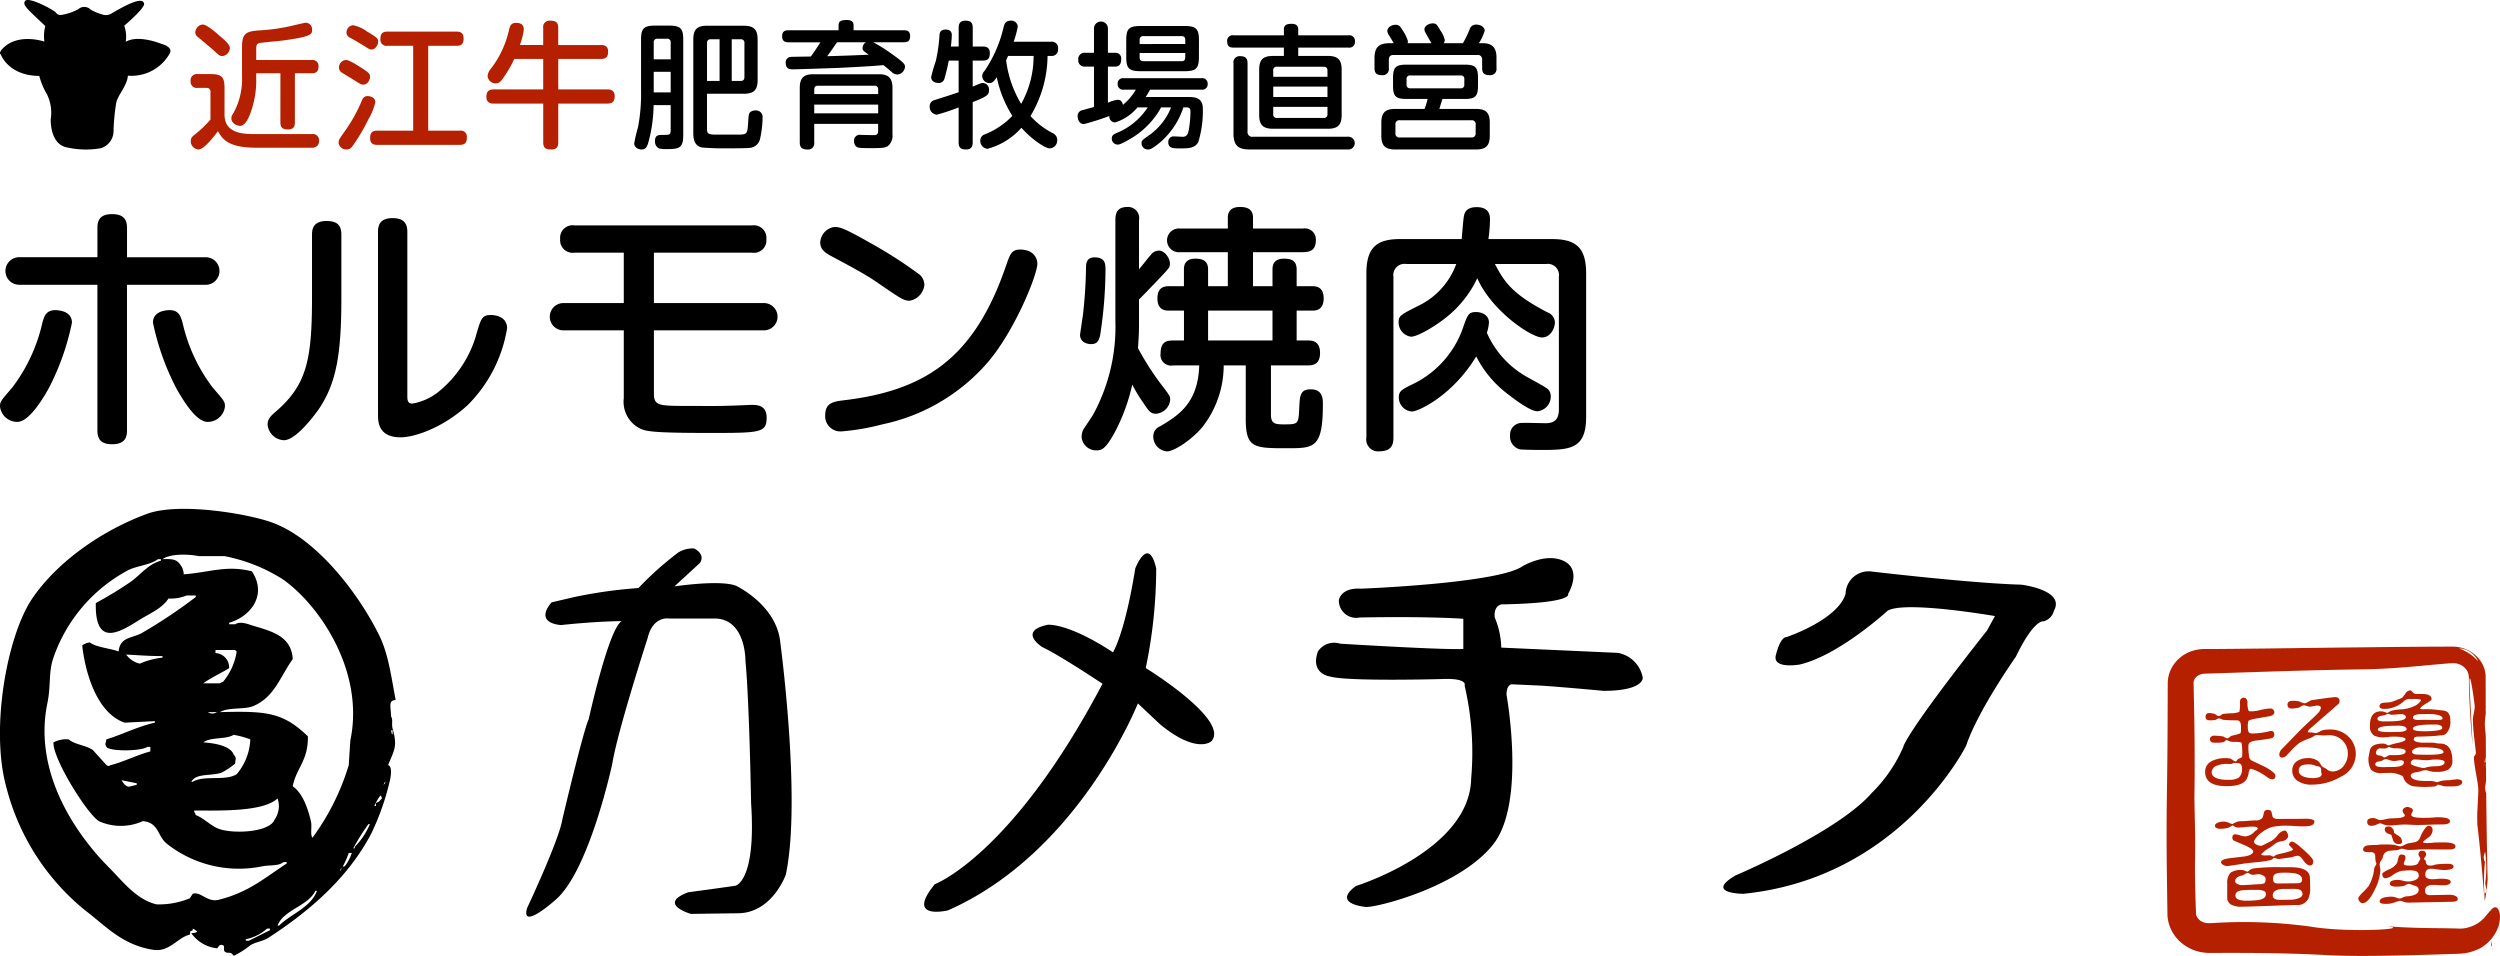 <?xml version="1.0" encoding="UTF-8"?> <svg xmlns="http://www.w3.org/2000/svg" width="272" height="104"><g data-name="グループ 410"><g data-name="グループ 405"><path data-name="パス 350" d="M7.827 35.108a27.005 27.005 0 0 1-2.515 7.121C4.521 43.671 3.079 45.9 1.893 45.9A1.881 1.881 0 0 1 0 44.236c0-.537.084-.622 1.327-2.063a18.278 18.278 0 0 0 3.279-7.036c.2-.735.423-1.583 1.837-1.357.621.085 1.384.396 1.384 1.328zM10.6 24.822c0-.565.056-1.526 1.582-1.526 1.3 0 1.639.622 1.639 1.526v3.165h8.559a1.5 1.5 0 1 1 0 3h-8.562v15.82c0 .594-.085 1.526-1.611 1.526-1.243 0-1.61-.565-1.61-1.526V30.983H2.091a1.5 1.5 0 1 1 0-3H10.6zm9.268 10.315a18.278 18.278 0 0 0 3.279 7.036c1.271 1.469 1.327 1.526 1.327 2.063a1.878 1.878 0 0 1-1.896 1.664c-1.215 0-2.6-2.232-3.419-3.7a27.615 27.615 0 0 1-2.515-7.093c0-.932.763-1.243 1.384-1.328 1.414-.225 1.639.621 1.837 1.358z"></path><path data-name="パス 351" d="M37.141 32.41c0 6.1-.538 9.24-2.431 12.066-.255.367-2.43 3.419-3.815 3.419a1.857 1.857 0 0 1-1.78-1.695c0-.509.2-.82.82-1.357 3.447-2.938 4.012-5.679 4.012-12.518v-6.81c0-.594.141-1.47 1.582-1.47 1.1 0 1.612.425 1.612 1.47zm3.984-7.178c0-.706.2-1.5 1.582-1.5 1.074 0 1.611.424 1.611 1.5v17.747c0 .508 0 .932.537.932a6.242 6.242 0 0 0 2.77-1.215 12.415 12.415 0 0 0 4.1-5.963c.622-2.176.706-2.458 1.724-2.458.423 0 1.723.17 1.723 1.441a15.246 15.246 0 0 1-4.295 8.365c-2.685 2.458-5.764 3.5-7.291 3.5-2.458 0-2.458-1.751-2.458-2.458z"></path><path data-name="パス 352" d="M71.146 32.975h11.9a1.485 1.485 0 1 1 0 2.967h-11.9v6.81c0 1.413.423 1.413 3.984 1.413 1.412 0 2.911.028 4.352-.028.367 0 2.091-.085 2.26-.085.593 0 1.667 0 1.667 1.385 0 1.667-.677 1.667-6.3 1.667-6.5 0-6.952-.2-7.63-.565a3.255 3.255 0 0 1-1.611-3.222v-7.375h-6.5a1.485 1.485 0 1 1 0-2.967h6.5v-5.482H62.5a1.363 1.363 0 0 1-1.554-1.47 1.361 1.361 0 0 1 1.554-1.5h19.327a1.371 1.371 0 0 1 1.554 1.5 1.353 1.353 0 0 1-1.554 1.47H71.146z"></path><path data-name="パス 353" d="M94.61 26.389a47.81 47.81 0 0 1 5.454 3.5 1.517 1.517 0 0 1 .508 1.13 1.952 1.952 0 0 1-1.611 1.7c-.622 0-.876-.17-3.673-2.091-1.272-.876-3.221-1.894-4.86-2.77-.565-.31-1.188-.678-1.188-1.469a1.806 1.806 0 0 1 1.385-1.667c.622-.114 1.244.113 3.985 1.667zm18.255 2.289c0 1.215-2.43 7.262-5.37 10.71A20.769 20.769 0 0 1 96 46.17a25.011 25.011 0 0 1-4.408.763 1.655 1.655 0 0 1-1.809-1.752c0-1.244.735-1.47 1.865-1.611 9.043-1.046 14.383-4.606 17.831-14.723.423-1.215.593-1.695 1.525-1.695a2.381 2.381 0 0 1 .65.085 1.5 1.5 0 0 1 1.211 1.441z"></path><path data-name="パス 354" d="M120.278 29.358a47.534 47.534 0 0 1-.565 7.007c-.142.848-.453 1.074-1.017 1.074-.311 0-1.187-.14-1.187-1.017 0-.028.254-1.78.31-2.119a51.085 51.085 0 0 0 .339-5.143c0-.4 0-1.159.933-1.159 1.187-.001 1.187.763 1.187 1.357zm3.645-.057c.905-1.1.99-1.243 1.272-1.554a1.111 1.111 0 0 1 .876-.481c.678 0 1.215.848 1.215 1.414 0 .4-.085.48-.848 1.3-.536.565-2.091 2.2-2.515 2.6v2.656c0 .537 0 1.187-.113 2.629a29.85 29.85 0 0 0 2.459 3.871c1.045 1.357 1.045 1.385 1.045 1.78a1.665 1.665 0 0 1-1.554 1.5c-.565 0-.791-.311-1.328-1.13a17.328 17.328 0 0 1-1.244-2.035 20.575 20.575 0 0 1-1.893 5.171c-1.017 1.862-1.441 1.978-2.006 1.978a1.583 1.583 0 0 1-1.611-1.469 1.751 1.751 0 0 1 .2-.819c.142-.227.9-1.329 1.045-1.583a19.944 19.944 0 0 0 2.431-10.2V23.932c0-.961.367-1.413 1.328-1.413a1.2 1.2 0 0 1 1.243 1.413zm14.525 1.837V29.33c0-.339.029-1.187 1.244-1.187.96 0 1.384.311 1.384 1.215v1.78h1.752c.792 0 1.187.452 1.187 1.328 0 .735-.282 1.328-1.187 1.328h-1.752v3.25h1.215c.48 0 1.329.057 1.329 1.357 0 1.214-.707 1.356-1.329 1.356h-4.012v5.369c0 .961.452 1.046 1.385 1.046 1.61 0 1.61-.028 1.695-1.781.056-1.3.084-2.034 1.243-2.034 1.328 0 1.328 1.073 1.328 1.61 0 4.8-.96 4.8-3.871 4.8-3.617 0-4.522 0-4.522-3.193v-5.817h-2.4a10.874 10.874 0 0 1-2.4 6.81c-1.272 1.441-3.052 2.543-3.759 2.543a1.614 1.614 0 0 1-1.5-1.639 1.159 1.159 0 0 1 .762-1.1c1.979-1.187 4.1-2.486 4.239-6.612H127.6a1.144 1.144 0 0 1-1.327-1.3c0-1.215.593-1.413 1.327-1.413h1.216v-3.25H127.2c-.4 0-1.271-.028-1.271-1.328 0-1.13.621-1.328 1.271-1.328h1.611v-1.81c0-.339.029-1.187 1.243-1.187.905 0 1.385.311 1.385 1.187v1.808h2.148v-3.7h-5.172a1.294 1.294 0 1 1 0-2.571h5.172v-1.189c0-.848.565-1.159 1.3-1.159.621 0 1.441.113 1.441 1.159v1.187h5.425a1.2 1.2 0 0 1 1.413 1.215c0 .819-.254 1.356-1.413 1.356h-5.425v3.7zm-7.008 5.906h7.008v-3.25h-7.008z"></path><path data-name="パス 355" d="M162.647 28.722c1.018 1.95 1.894 3.278 5.709 5.256a1.214 1.214 0 0 1 .819 1.1c0 .593-.452 1.639-1.413 1.639-1.13 0-5.426-2.826-7.036-6.443a11.927 11.927 0 0 1-3.5 4.352c-1.1.876-3 2.007-3.7 2.007a1.568 1.568 0 0 1-1.357-1.583c0-.707.255-.82 2.092-1.752a8.134 8.134 0 0 0 4.182-4.578h-5.454a1.215 1.215 0 0 0-1.384 1.384V47.6c0 .594-.085 1.5-1.5 1.5a1.289 1.289 0 0 1-1.442-1.5V29.739c0-2.911 1.216-3.73 3.7-3.73h6.668c.028-.339.17-2.034.227-2.4.056-.339.169-1.073 1.413-1.073 1.441 0 1.441 1.016 1.441 1.356a17.335 17.335 0 0 1-.17 2.119h6.9c2.572 0 3.73.876 3.73 3.73v15.625c0 3.589-1.837 3.589-5.115 3.589-.367 0-1.78-.029-2.062-.057a1.441 1.441 0 0 1-1.1-1.525 1.278 1.278 0 0 1 1.328-1.357c.367-.028 2.147.029 2.543.029 1.045 0 1.441-.481 1.441-1.555V30.106a1.216 1.216 0 0 0-1.385-1.384zm3.024 12.01c.4.282 2.4 1.3 2.741 1.61a1.053 1.053 0 0 1 .311.791 1.6 1.6 0 0 1-1.469 1.611c-.735 0-2.375-1.214-3.166-1.837a11.864 11.864 0 0 1-3.475-4.125c-2.6 4.295-6.33 5.991-6.98 5.991a1.533 1.533 0 0 1-1.442-1.526c0-.735.34-.876 1.781-1.583a10.7 10.7 0 0 0 5.2-5.991c.481-1.384.594-1.723 1.414-1.723.593 0 1.413.282 1.413 1.158a4.826 4.826 0 0 1-.226 1.1 10.145 10.145 0 0 0 3.898 4.524z"></path></g><g data-name="グループ 406"><path data-name="パス 356" d="M76.163 61.238L73.379 63.8s5-.758 6.725-.06c0 0 4.182 1.989 4.751 5.838 0 0 2.375 17.458.641 25.583 0 0-1.423 4.061-5.057 4.2l-5.274.071s-3.707-1.069-.286-2.352c0 0 2.944-.392 5.131-.712 0 0 2.28-.427 1.71-8.979 0 0-.191-11.081-.618-15.535 0 0 .05-4.561-3.372-4.561h-4.987s-1.712-.285-2.283 2.139c0 0-3.277 10.119-3.847 13.681 0 0-2.508 11.723-6.212 14.823 0 0-3.777 3.385-3.052.855 0 0 3.5-7.424 3.847-9.692 0 0 2.282-9.692 2.851-10.831 0 0 2.159-9.834 3.587-10.689 0 0-2.588 0-6.579.427 0 0-3.021-.114-1.044-2.47l2.429-.567a50.587 50.587 0 0 1 7.026-.989 34.723 34.723 0 0 1 4.345-3.88 3 3 0 0 1 1.709-.427s1.261.568.643 1.565z"></path><path data-name="パス 357" d="M121.093 70.972s1.282-2 2.423-9.122c0 0 1.425-3.7 2.28 0a53.459 53.459 0 0 1-1.138 10.832s9.263 5.7 7.123 7.982c0 0-1.566 1.425-5.558-1.853L123.8 76.53s-6.412 16.248-20.665 22.519c0 0-4.7 1.14-1.425-2.851 0 0 8.409-3.135 18.244-21.806 0 0-4.705-3.135-6.557-3.99 0 0-2.709-1.71.571-2.423 0 0 2.137-.286 7.125 2.993z"></path><path data-name="パス 358" d="M145.667 65.33s.142-1.425 2.422-1.282c0 0 14.823-.57 17.531-2.423 0 0 2.565-1.568 4.56-.57s.427 3.563.427 3.563.714 1-7.268 1.139c0 0-.855.143-.711 1.426a8.99 8.99 0 0 1 .711 3.277l12.685.571a3.361 3.361 0 0 1 2.708 2.707s.142 1.426-4.277 1.426c0 0-4.561-.428-6.84-.57l-3.136-.142s-.569 0-.569 1.14c0 0 2.138 11.686-1.426 16.247s-12.4 6.841-13.824 6.841c0 0-3.848-.285-1.14-2.28 0 0 12.4-3.849 12.542-11.688a32.149 32.149 0 0 0-.711-10.118s.425-.856-2.568-.712c0 0-10.262.284-12.114-.286 0 0-2.137-.285-1.284-2.707a2.105 2.105 0 0 1 2.424-.856s11.544.712 13.4.57v-3.279s-3.564-.283-11.259-.141a1.89 1.89 0 0 1-2.283-1.853z"></path><path data-name="パス 359" d="M194.388 69.308s5.558-1.854 6.412-4.7a2.506 2.506 0 0 1 2.853-2.424s10.83 1.283 16.246 1.426c0 0 4.846.57 3.563 2.85a1.547 1.547 0 0 1-1.141 1.141s-1-.286-2.992 3.848c0 0-4.133 5.843-5.416 9.69 0 0-7.126 14.395-24.229 16.106 0 0-4.275 0-.855-2 0 0 11.117-4.7 14.824-8.978a15.852 15.852 0 0 0 3.42-4.988s0-1.14 9.12-12.685l.856-1.567s-9.834-1.71-11.687-.571c0 0-5.274 4.846-9.55 5.844 0 0-3.135.571-2.565-1.141 0 .001.429-1.851 1.141-1.851z"></path></g><g data-name="グループ 407" fill="#b52000"><path data-name="パス 360" d="M243.553 82.558a.486.486 0 0 0-.161.159.3.3 0 0 1-.2.135 2.893 2.893 0 0 1-.488-.31 2.327 2.327 0 0 0-.616-.058 3.134 3.134 0 0 0-1.462.332 1.26 1.26 0 0 0-.705 1.218c.03 1.036.862 1.532 2.488 1.5 1.077-.02 1.757-.281 2.041-.793a2.122 2.122 0 0 0 .214-.72c.041-.26.13-.386.263-.378a5.646 5.646 0 0 1 1.738.915 1.113 1.113 0 0 0 .565.236.329.329 0 0 0 .246-.111.356.356 0 0 0 .091-.247.524.524 0 0 0-.185-.358 4.679 4.679 0 0 0-1.2-.758c-.552-.272-.94-.452-1.167-.554a.7.7 0 0 1-.31-.39 6.332 6.332 0 0 1-.044-.4 4.311 4.311 0 0 1-.035-.657 1.069 1.069 0 0 1 .037-.387.449.449 0 0 1 .079-.118 1.517 1.517 0 0 1 .722-.243c.264-.036.517-.066.779-.1.4-.057.695-.105.892-.148a.391.391 0 0 0 .307-.417c-.013-.26-.142-.389-.394-.382a8 8 0 0 1-1.984.279c-.218 0-.359-.05-.414-.157a1.241 1.241 0 0 1-.085-.532 1.921 1.921 0 0 1 .061-.67c.043-.069.227-.14.547-.207.069-.019.267-.056.583-.11.81-.136 1.232-.209 1.283-.227.327-.108.456-.275.4-.5a.432.432 0 0 0-.481-.315 5.608 5.608 0 0 0-1 .157 4.462 4.462 0 0 1-1.019.153.717.717 0 0 1-.283-.043 2.3 2.3 0 0 1-.124-.985c-.058-.311-.2-.465-.426-.452-.265.015-.4.174-.4.48a4.2 4.2 0 0 1-.058 1.049 2.25 2.25 0 0 1-.913.159 55.49 55.49 0 0 0-.858.063 1.825 1.825 0 0 0-.231.138.6.6 0 0 1-.236.107.523.523 0 0 1-.261-.112c-.122-.081-.183-.124-.189-.126a4.041 4.041 0 0 0-.553-.094c-.279-.011-.427.111-.444.363-.016.276.117.415.406.425a2.668 2.668 0 0 0 .707-.055.7.7 0 0 0 .138-.079.544.544 0 0 1 .2-.072 1.785 1.785 0 0 1 .45.153c.553.045 1.053.063 1.494.055a.408.408 0 0 1 .394.24 1.586 1.586 0 0 1 .069.539c.009.391-.023.605-.082.646-.165.059-.292.1-.383.126-.292.069-.488.115-.589.141a3.813 3.813 0 0 1-.43.282 1.172 1.172 0 0 1-.282-.116l-.085-.055a.359.359 0 0 0-.142-.055 7.241 7.241 0 0 0-.967-.077.462.462 0 0 0-.3.125.315.315 0 0 0-.124.247.378.378 0 0 0 .394.385 3.9 3.9 0 0 0 1.108-.062.359.359 0 0 0 .138-.107.269.269 0 0 1 .161-.109.917.917 0 0 1 .271.1 1.029 1.029 0 0 0 .323.089c.244.008.427.014.555.01.3.012.461.049.5.118a7.738 7.738 0 0 1 .071 1.249.4.4 0 0 1-.122.355c-.111.044-.205.085-.283.118zm.373.993a1.262 1.262 0 0 1-.356 1.066 2.024 2.024 0 0 1-1.1.222 3.926 3.926 0 0 1-1.094-.1c-.5-.143-.747-.376-.744-.709a.781.781 0 0 1 .6-.736 2.778 2.778 0 0 1 1.022-.188l.245.019.26-.007.1-.034a1.665 1.665 0 0 1 .311-.084 2.556 2.556 0 0 0 .4.035c.239.046.356.221.356.516z"></path><path data-name="パス 361" d="M256.309 82.091a2.582 2.582 0 0 0-1-2.123 2.847 2.847 0 0 0-1.848-.6 4.055 4.055 0 0 0-.706.064 1.427 1.427 0 0 0-.407.184 1.135 1.135 0 0 1-.368.148 1.5 1.5 0 0 1-.289-.047 2.027 2.027 0 0 0-.354-.031c-.165 0-.247-.017-.25-.056a.77.77 0 0 1 .29-.382c1.381-1.209 2.387-2.079 3.014-2.627a.5.5 0 0 0 .159-.357c-.01-.289-.191-.431-.539-.413-.206.011-.662.066-1.347.16-.728.1-1.138.165-1.233.187l-.348.185a.8.8 0 0 1-.315.136 1.084 1.084 0 0 1-.4-.109 1.039 1.039 0 0 0-.285-.114 3.243 3.243 0 0 0-.683-.046c-.362.007-.537.158-.52.447s.209.427.583.387a5.175 5.175 0 0 0 .679-.1c.14-.087.223-.141.257-.155a.539.539 0 0 1 .318-.092 2.106 2.106 0 0 1 .316.091 1.852 1.852 0 0 0 .367.062 4.685 4.685 0 0 1 .727-.121c.259 0 .385.09.381.25a1.16 1.16 0 0 1-.376.632c-.115.126-.376.383-.8.769-.583.546-1 .945-1.244 1.2l-1.8 1.857a.9.9 0 0 0-.3.619c.009.227.125.332.334.321a.652.652 0 0 0 .457-.221c.253-.272.432-.463.529-.574a7.21 7.21 0 0 1 .889-.81 6.624 6.624 0 0 1 1.155-.5 3.531 3.531 0 0 0 .362-.195.841.841 0 0 1 .325-.148c.223.013.47.031.743.054a8.25 8.25 0 0 1 .319-.016l.326-.021a3.079 3.079 0 0 1 .464.054 1.975 1.975 0 0 1 1.556 1.909 2.209 2.209 0 0 1-.433 1.35 1.543 1.543 0 0 1-1.22.638.953.953 0 0 1-.654-.258 1.342 1.342 0 0 0-.286-.161.953.953 0 0 1-.276-.207c-.047-.077-.094-.148-.132-.22a1.032 1.032 0 0 0-.281-.314 1.746 1.746 0 0 0-1.143-.29 2.066 2.066 0 0 0-1.02.267 1.185 1.185 0 0 0-.6 1.142 1.287 1.287 0 0 0 .547 1.044 2.7 2.7 0 0 0 1.681.425 6.211 6.211 0 0 0 3.043-.848 2.745 2.745 0 0 0 1.636-2.426zm-4.024 2.48a2.086 2.086 0 0 1-.692.087 2.838 2.838 0 0 1-.921-.149c-.37-.135-.558-.35-.563-.648-.011-.445.283-.675.881-.686a1.932 1.932 0 0 1 .833.09.922.922 0 0 0 .344.11.38.38 0 0 1 .285.115.407.407 0 0 1 .091.275.974.974 0 0 0 .016.294c.087.249 0 .421-.274.512z"></path><path data-name="パス 362" d="M260.976 80.808a8.245 8.245 0 0 0-1.089.294.626.626 0 0 1-.249-.1.685.685 0 0 0-.381-.1 2.531 2.531 0 0 0-.886.139.859.859 0 0 0-.543.658c-.09.466-.139.72-.139.766a2.331 2.331 0 0 0 .271 1.268 1.5 1.5 0 0 0 1.234.372c.551-.012.858-.014.931-.016a2.67 2.67 0 0 1 .92.191 1.2 1.2 0 0 1 .408.205 1.4 1.4 0 0 0 1.2 1.069 10.575 10.575 0 0 0 1.752.047c.142 0 .3-.016.482-.034a.36.36 0 0 0 .234-.111.266.266 0 0 1 .14-.084 2.7 2.7 0 0 1 .354.086 1.644 1.644 0 0 0 .521.1h.359c.168 0 .3.006.382 0q1.026-.02 1.014-.5c-.005-.085-.061-.153-.181-.207a.908.908 0 0 0-.318-.065 4.9 4.9 0 0 0-.508.047c-.216.033-.38.053-.494.058a3.057 3.057 0 0 0-1.239.222 2.518 2.518 0 0 0-.746-.146 9.2 9.2 0 0 1-1.236-.038c-.581-.086-.878-.274-.884-.57 0-.073.063-.14.184-.217a.81.81 0 0 1 .33-.11 2.084 2.084 0 0 0 .549-.115 2.068 2.068 0 0 1 .529-.12 2.01 2.01 0 0 1 .482.1 2.2 2.2 0 0 0 .533.085l.29-.009a2.279 2.279 0 0 0 1.174-.236 1.088 1.088 0 0 0 .463-1.031c-.027-1.222-.487-1.826-1.376-1.806a2.081 2.081 0 0 1-.357-.042 7.25 7.25 0 0 0-.364-.054h-1.176c-.615-.035-.924-.156-.926-.36s.152-.3.476-.3c1.064-.02 1.753-.057 2.058-.1a7.38 7.38 0 0 1 .518-.043.887.887 0 0 0 .466-.181 1.828 1.828 0 0 0 .452-1.476 1.182 1.182 0 0 0-.241-.806.871.871 0 0 0-.58-.238c-.268-.031-.535-.063-.8-.089a8.74 8.74 0 0 0-1.141-.049c-.34.011-.507 0-.509-.037 0-.132.2-.322.615-.565s.628-.408.622-.494c0-.39-.389-.581-1.139-.564-.4 0-.586.01-.553.008a.582.582 0 0 1-.37-.2c-.12-.134-.2-.2-.24-.195a.623.623 0 0 0-.512.29 5.234 5.234 0 0 1-.377.5 4.49 4.49 0 0 1-.607.246 3.085 3.085 0 0 1-.76.262c-.228.011-.456.028-.694.049-.279.044-.42.181-.415.408.007.18.207.269.605.259a3.145 3.145 0 0 0 2.15-.938 1.1 1.1 0 0 1 .676-.14c.713-.017 1.071.026 1.077.126 0 .072-.081.181-.241.325a1.5 1.5 0 0 1-.339.252 3.8 3.8 0 0 1-1.509.421 4.9 4.9 0 0 0-1.183.175c-.026.009-.091.048-.2.11a1.314 1.314 0 0 1-.159.1 1.525 1.525 0 0 1-.3-.088 1.252 1.252 0 0 0-.424-.083c-.816.013-1.213.552-1.191 1.61a1.117 1.117 0 0 0 .481 1.047 2.448 2.448 0 0 0 1.157.171c.083-.005.208-.014.373-.036s.292-.031.378-.031c.987-.018 1.481.08 1.485.289 0 .126-.25.251-.749.369zm4.995 2.11q.01.437-1.024.454a3.809 3.809 0 0 0-1.2.19 3.437 3.437 0 0 1-.794-.158c-.432-.126-.65-.231-.653-.318a.4.4 0 0 1 .44-.454 5.745 5.745 0 0 1 .658.044c.3.029.525.037.671.036.08 0 .2-.017.365-.032a2.437 2.437 0 0 1 .365-.042c.778-.018 1.168.081 1.172.28zm-3.241-1.463a1.177 1.177 0 0 1 .48-.14c1.753-.035 2.639.14 2.646.522 0 .164-.441.258-1.337.276h-.821c-.321 0-.485-.011-.509-.011q-.753.016-.757-.308c-.004-.118.099-.232.298-.339zm-4.063-3.246c-.006-.2.21-.319.648-.365a1.254 1.254 0 0 0 .271-.089 1.524 1.524 0 0 1 .208-.09.692.692 0 0 1 .2.056.848.848 0 0 0 .249.043c.113 0 .292-.016.526-.034s.41-.033.53-.035a.619.619 0 0 1 .294.087c.106.064.169.131.17.208.006.306-.518.471-1.567.491-.127 0-.265.009-.411.011s-.216-.009-.228-.009c-.589.029-.888-.064-.89-.274zm2.461 1.423c-.008 0-.314 0-.916.016-1 .019-1.494-.068-1.5-.263 0-.259.52-.4 1.579-.421q.684-.013.867-.007c.456.045.68.171.682.372 0 .157-.234.258-.712.303zm2.879-.073c-.984.017-1.48-.073-1.486-.278 0-.273.579-.424 1.744-.446.493-.009.776-.011.847-.007.4.042.6.164.606.378s-.564.328-1.711.353zm-.587-1.86c.674-.014 1.114-.01 1.317.009.678.06 1.016.223 1.021.483 0 .088-.182.136-.562.142-.173 0-.434 0-.785-.008s-.606-.011-.78-.008c-.416.01-.627.016-.637.012-.3-.02-.459-.1-.461-.244-.004-.248.294-.376.887-.385zm-2.92 5.741l-1.106.024q-.975.018-.97-.313c0-.1.066-.186.207-.261a2.848 2.848 0 0 1 .466-.1c.014-.009.09-.046.222-.122a.623.623 0 0 1 .249-.073 1.2 1.2 0 0 1 .422.106 1.718 1.718 0 0 0 .475.1 3.44 3.44 0 0 0 .386-.044 2.949 2.949 0 0 1 .387-.045.366.366 0 0 1 .2.067c.071.039.109.087.109.138.011.337-.347.51-1.047.523zm1.235-1.683c.006.251-.341.385-1.047.4-.117.006-.257 0-.412 0s-.229-.01-.236-.012a.785.785 0 0 0-.327.14.946.946 0 0 1-.306.125.663.663 0 0 1-.15-.068l-.146-.1a3.758 3.758 0 0 1-.378-.072.255.255 0 0 1-.227-.253.447.447 0 0 1 .125-.331.394.394 0 0 1 .3-.165c.066 0 .184.007.365.02a1.022 1.022 0 0 0 .27-.017 1.282 1.282 0 0 0 .361-.172 1.324 1.324 0 0 0 .6.165c.799-.017 1.202.099 1.207.34z"></path><path data-name="パス 363" d="M242.322 97.719a.825.825 0 0 0 .57.766 2.281 2.281 0 0 0 1 .167q.993-.021 2.975-.089c1.325-.057 2.319-.087 2.971-.1a1.3 1.3 0 0 0 1.3-.675 2.683 2.683 0 0 0 .209-1.159 29.853 29.853 0 0 0-.035-1.242c-.091-.683-.784-1.029-2.067-1.033l-1.755-.009a19.725 19.725 0 0 0-2.264.137 1.026 1.026 0 0 0-.481.2 1.549 1.549 0 0 1-.2.159 1.323 1.323 0 0 1-.27-.087.8.8 0 0 0-.382-.1 1.961 1.961 0 0 0-1.216.3 1.609 1.609 0 0 0-.352 1.195c-.005.766-.005 1.289-.003 1.57zm8.192-.448c0 .21-.157.366-.483.478a2.463 2.463 0 0 1-.766.139l-.9.014a2.726 2.726 0 0 1-.672-.032c-.275-.067-.413-.209-.417-.426-.008-.473.4-.715 1.22-.732.094 0 .214 0 .366.006s.259-.006.306-.006a5.331 5.331 0 0 1 .845.027c.33.073.495.252.501.532zm-2.305-2.315a8.071 8.071 0 0 1 1.352.044c.6.087.9.323.912.7 0 .261-.169.392-.522.4l-2.058.023a.774.774 0 0 1-.451-.1c-.088-.069-.131-.222-.137-.467-.005-.394.295-.585.904-.6zm-1.681 2.328c.013.327-.256.544-.814.64a9.857 9.857 0 0 1-1.223.069c-.842.018-1.272-.165-1.279-.55-.008-.3.2-.489.636-.566a8.894 8.894 0 0 1 .989-.056c.5-.009.827-.007.972 0 .468.05.7.17.715.366zm-3.141-1.8a.846.846 0 0 1 .441-.2 1.06 1.06 0 0 0 .4-.169.826.826 0 0 1 .325-.147.623.623 0 0 1 .244.116.8.8 0 0 0 .328.1l.526-.071a.971.971 0 0 1 .524.118c.212.1.32.214.32.356.012.257-.033.425-.128.5a1.212 1.212 0 0 1-.573.116c-.158 0-.465.021-.933.054-.378.026-.69.037-.924.044a1.031 1.031 0 0 1-.461-.1c-.19-.077-.288-.187-.289-.318a.459.459 0 0 1 .2-.395z"></path><path data-name="パス 364" d="M244.244 93.176c-.564.068-1.125.133-1.69.2-.609.089-.912.231-.907.43 0 .117.1.22.274.314a.958.958 0 0 0 .439.107h.033c.85-.124 1.492-.222 1.9-.293.476-.053.958-.1 1.442-.147a10.184 10.184 0 0 0 1.352-.216 2.728 2.728 0 0 0 .321-.233 1.062 1.062 0 0 1 .251.067 1.02 1.02 0 0 0 .28.055l1.235-.167a3.076 3.076 0 0 0 .4-.1 1.677 1.677 0 0 1 .435-.089c.163 0 .369.172.61.526s.491.533.739.526c.221 0 .323-.164.319-.477q0-.291-1.025-1.2c-.671-.613-1.1-.921-1.286-.916a.3.3 0 0 0-.233.127.35.35 0 0 0-.09.246l.456.471c0 .08-.274.2-.826.349q-.506.115-1 .243a.55.55 0 0 0-.162.107c-.07.059-.114.087-.138.087a.418.418 0 0 1-.213-.067.462.462 0 0 0-.2-.064c-.3 0-.5.012-.585.014-.229-.014-.359-.052-.359-.138a3.708 3.708 0 0 1 .949-.714c.062-.043.2-.14.4-.3a2.052 2.052 0 0 1 .4-.268 1.554 1.554 0 0 1 .458-.124 1.14 1.14 0 0 0 .42-.132.68.68 0 0 0 .2-.189.443.443 0 0 0 .117-.235.847.847 0 0 0-.127-.39c-.081-.156-.165-.229-.263-.227a1.2 1.2 0 0 0-.757.5 2.447 2.447 0 0 1-.737.662c-.036.015-.222.106-.548.274s-.486.231-.5.231a1.111 1.111 0 0 1-.482-.109c-.2-.092-.3-.2-.305-.338a.223.223 0 0 1 .024-.116 2.434 2.434 0 0 1 .861-.924 3.054 3.054 0 0 1 1.179-.585 8.72 8.72 0 0 1 1.159-.12c.259 0 .648 0 1.165.037s.917.037 1.178.035c.675-.011 1.01-.2 1-.547 0-.106-.131-.18-.382-.232a2.762 2.762 0 0 0-.5-.051c-.364.013-.865.016-1.508.018-.7 0-1.2.006-1.506.006-.346.013-.561-.067-.654-.242-.031-.161-.073-.328-.114-.493s-.185-.251-.427-.249a.362.362 0 0 0-.4.3 3.944 3.944 0 0 1-.14.533.875.875 0 0 1-.772.311c-.18 0-.458.017-.822.049s-.644.037-.826.039a1.335 1.335 0 0 0-.6.166 1.246 1.246 0 0 0-.255.147 2.177 2.177 0 0 1-.38-.134 1.419 1.419 0 0 0-.556-.141 2.212 2.212 0 0 0-.6.093c-.256.1-.383.215-.383.375a.285.285 0 0 0 .2.243.608.608 0 0 0 .316.073 3.179 3.179 0 0 0 .953-.114 1.666 1.666 0 0 0 .231-.117 1.114 1.114 0 0 1 .221-.128.833.833 0 0 1 .213.114.617.617 0 0 0 .343.112q.251 0 .746-.047c.326-.034.576-.048.736-.053.466-.009.7.055.7.2.005.073-.1.168-.3.289A1.557 1.557 0 0 1 244.3 91a2.091 2.091 0 0 1-.575-.109 1.844 1.844 0 0 0-.547-.118c-.2 0-.3.131-.3.384a.354.354 0 0 0 .243.335l1.166.5c.568.26.855.474.859.633.012.248-.293.435-.902.551z"></path><path data-name="パス 365" d="M262.667 97.369a2.352 2.352 0 0 1-.785.148 1.142 1.142 0 0 0-.456.129 1.361 1.361 0 0 1-.339.116 1.226 1.226 0 0 1-.378-.105 1.491 1.491 0 0 0-.505-.1c-.873.016-1.307.2-1.294.535 0 .183.26.264.779.251a2.776 2.776 0 0 0 .9-.182c.332-.11.506-.158.515-.161a1.846 1.846 0 0 1 .38.1 1.556 1.556 0 0 0 .561.105l4.788-.094c.386-.014.575-.118.573-.319 0-.146-.126-.268-.361-.362a1.86 1.86 0 0 0-.556-.079l-2.079.041c-.369.009-.556-.143-.563-.456-.012-.425.27-.643.833-.657.15 0 .368 0 .648.024s.51.017.656.011a1.161 1.161 0 0 0 .4-.078c.171-.072.259-.172.254-.288 0-.244-.406-.357-1.205-.341a3.007 3.007 0 0 0-.322.032c-.159.009-.291.018-.383.02-.565.011-.853-.146-.857-.465-.009-.439.183-.665.586-.673a4.432 4.432 0 0 1 .727.067 5.04 5.04 0 0 0 .732.071c.69-.013 1.031-.135 1.029-.364s-.242-.325-.712-.313a10.4 10.4 0 0 0-1.165.067 2.323 2.323 0 0 0-.293.077 1.34 1.34 0 0 1-.329.055c-.336 0-.505-.146-.514-.45a.218.218 0 0 0-.109-.174c-.07-.063-.105-.1-.107-.125s.04-.076.116-.167a.494.494 0 0 0 .124-.285c-.007-.285-.148-.425-.423-.416a.36.36 0 0 0-.4.407.525.525 0 0 0 .1.234.444.444 0 0 1 .1.223.4.4 0 0 1-.106.211.837.837 0 0 0-.112.208c-.049.208-.329.318-.839.332-.495.008-.743-.055-.745-.186a1.323 1.323 0 0 1 .088-.309 1.13 1.13 0 0 0 .1-.388c-.005-.222-.158-.33-.454-.322-.156 0-.266.12-.321.347a8.96 8.96 0 0 0-.118.518 1.8 1.8 0 0 1-.929.761c-.476.223-.71.387-.708.487.008.316.132.469.373.463a1.764 1.764 0 0 0 .794-.359 2.51 2.51 0 0 1 .91-.429 6.557 6.557 0 0 1 .834-.063 2.025 2.025 0 0 1 .7.067.485.485 0 0 1 .36.5c.006.211-.138.379-.436.5a1.947 1.947 0 0 1-.731.142 2.512 2.512 0 0 1-.549-.082 2.285 2.285 0 0 0-.567-.093c-.58.01-.868.149-.865.4.009.228.247.339.727.329a4.031 4.031 0 0 0 .74-.059 2.822 2.822 0 0 0 .289-.125.81.81 0 0 1 .3-.111.863.863 0 0 1 .318.085 2.351 2.351 0 0 0 .294.105c.309.053.47.215.47.481-.005.241-.16.415-.483.531z"></path><path data-name="パス 366" d="M259.268 93.192a.877.877 0 0 1 .192-.384.981.981 0 0 1 .655-.258c.246-.019.492-.041.736-.063a.944.944 0 0 0 .222-.075.7.7 0 0 1 .222-.073 1.364 1.364 0 0 1 .4.076 2.14 2.14 0 0 0 .437.06c.136-.007.331-.012.6-.023s.465-.035.6-.035c.364-.011.895-.01 1.615 0s1.262.007 1.624 0c.388 0 .585-.12.583-.339-.007-.235-.306-.374-.892-.414-.152-.013-.551-.016-1.193 0a3.963 3.963 0 0 0-.458.03 3.391 3.391 0 0 1-.444.029c-.331.012-.511-.021-.546-.09.008-.063.184-.225.534-.482a1.025 1.025 0 0 0 .513-.823c-.007-.323-.163-.476-.466-.474-.132 0-.308.175-.518.517a3.724 3.724 0 0 0-.365.726.811.811 0 0 1-.557.53c-.247.043-.5.087-.761.13a1.739 1.739 0 0 0-.406.176 1.161 1.161 0 0 1-.41.15 1.272 1.272 0 0 1-.364-.065 1.867 1.867 0 0 0-.357-.1 11.115 11.115 0 0 0-1.427-.034c-.069 0-.174.015-.325.036s-.25.012-.33.015a7.61 7.61 0 0 0-.778.04c-.335.07-.5.229-.491.479 0 .15.115.229.342.24.206.013.413.021.624.026a.406.406 0 0 1 .35.437 2.3 2.3 0 0 0 .073.657.325.325 0 0 1 .049.143.509.509 0 0 1-.111.255.626.626 0 0 0-.123.28 4.945 4.945 0 0 1-.6 1.9 8.455 8.455 0 0 1-.648.7c-.325.327-.495.551-.49.66a.569.569 0 0 0 .147.332.42.42 0 0 0 .307.186c.432-.011.88-.5 1.339-1.474a5.142 5.142 0 0 0 .612-2.129 1.755 1.755 0 0 0-.04-.308 1.964 1.964 0 0 1-.038-.318.991.991 0 0 1 .26-.548 1.369 1.369 0 0 0 .102-.301z"></path><path data-name="パス 367" d="M258.068 89.852a1.575 1.575 0 0 0 .514-.14 1.337 1.337 0 0 1 .423-.139l.319.123a1.875 1.875 0 0 0 .7.113q.25 0 .744-.049a9.67 9.67 0 0 1 .751-.048c.2-.008.489.005.883.027s.684.021.882.016c.276 0 .692-.017 1.25-.035s.981-.023 1.255-.024c.519-.012.773-.128.77-.346-.008-.305-.489-.448-1.455-.432-.031 0-.192.011-.482.036s-.529.022-.741.026c-1.018.02-1.53-.089-1.539-.322a.517.517 0 0 1 .091-.239.591.591 0 0 0 .091-.25c0-.109-.079-.194-.228-.262a.934.934 0 0 0-.4-.114.651.651 0 0 0-.316.127.326.326 0 0 0-.171.266.553.553 0 0 0 .126.336.433.433 0 0 1 .12.184c0 .14-.23.241-.7.3-.038 0-.34.014-.895.041a2.617 2.617 0 0 0-.54.093 2.767 2.767 0 0 1-.529.082 1.156 1.156 0 0 1-.4-.11.97.97 0 0 0-.389-.11c-.439.009-.657.147-.65.413-.005.297.173.442.516.437z"></path><path data-name="パス 368" d="M260.476 90.59a.711.711 0 0 0-.19-.478.537.537 0 0 0-.439-.192c-.259.005-.386.12-.383.349.007.181.123.323.354.431.116.042.241.089.363.143.06.192.123.388.189.583a.634.634 0 0 0 .644.411c.223 0 .329-.1.325-.275a.789.789 0 0 0-.436-.663c-.288-.173-.432-.28-.427-.309z"></path><path data-name="パス 369" d="M271.182 103.268l-.032-.219.034.472z"></path><path data-name="パス 370" d="M271.15 103.041v.009l-.059-.751a5.684 5.684 0 0 1-.078.722c.045-.154.092-.231.137.02z"></path><path data-name="パス 371" d="M271.013 103.021c-.04.147-.083.383-.105.461a4.634 4.634 0 0 0 .105-.461z"></path><path data-name="パス 372" d="M271.994 99.605a1.455 1.455 0 0 0-.242-.751.33.33 0 0 0-.32-.143c-.212.043-.406.284-.585.486s-.338.388-.372.439a3.646 3.646 0 0 1-.856.789 3.6 3.6 0 0 1-.922.435 3.438 3.438 0 0 1-.977.173c-.085 0-.167 0-.254-.007l-.319-.011-.684-.014c-1.859-.033-4.142 0-7.438-.274 4.493.3-3.3.817-7.55.1a53.193 53.193 0 0 0-10.7-.4l-.367.013h-.1a.282.282 0 0 1-.087 0 1.8 1.8 0 0 1-.334-.047 1.374 1.374 0 0 1-.565-.285 1.177 1.177 0 0 1-.338-.454.9.9 0 0 1-.061-.255v-.139l-.005-.183-.018-.377c-.068-1.978-.113-3.944-.073-5.834s-.05-3.9-.075-6.164c.046-2.935.031-5.813-.014-8.674l-.045-2.143-.02-1.07-.011-.509a.624.624 0 0 1 .007-.144.961.961 0 0 1 .352-.565 1.38 1.38 0 0 1 .809-.3c5.725-.181 11.529-.4 17.693-.48 3.266-.069 6.128-.421 8.874-.64l.378-.015.149-.006h.114a1.751 1.751 0 0 1 .446.086 1.682 1.682 0 0 1 .72.454 1.376 1.376 0 0 1 .356.629 1.308 1.308 0 0 1 .047.311l.011.543c.051 2.57.208 4.775.4 6.892-.109-2.365-.233-4.094-.332-6.732-.053-1.754.434 1.218.55 2.384.08.494-.258 1.283-.176 1.783.02 1.085.187 2.076.3 3.237.078.5-.241.446-.2.7.105 1.582.542 2.8.474 3.814-.033.771-.071 1.462-.105 2.141-.01.429-.01.856.007 1.308l.1.862c.232 2.085.449 4.489.632 6.73.011-.01.02-.026.03-.035a23.205 23.205 0 0 1 .11-3.948c-.058.589-.149.519-.18-.153l.151-.516a12.418 12.418 0 0 1 .013 3.438l.125.746c-.035.372-.135.353-.219.433.01.257.024.516.04.772.148-.546.319-2.269.319-2.269a602.219 602.219 0 0 1-.155-9.466 1.508 1.508 0 0 1-.116-.707 5.958 5.958 0 0 0 .1-.716l-.01-1.334-.037-.464v-.013c-.04-.249-.087-.174-.132-.02a3.072 3.072 0 0 1-.111.468c.029-.087.069-.317.111-.468.033-.213.062-.442.078-.717-.007-.078 0-.168-.01-.25 0 .04.008.077.01.117s0 .091 0 .133l.042.572v.028-.007l.01.157.034.214-.016-3.03a20.622 20.622 0 0 0-.038-.633 5.822 5.822 0 0 1 .031-1.913v-.543c-.011.031-.015.068-.027.107.008-.085.016-.149.027-.207l-.009-2.295v-1.126a3.062 3.062 0 0 0-.273-1.235 3.468 3.468 0 0 0-1.811-1.752 4.029 4.029 0 0 0-1-.281 4.719 4.719 0 0 0-.516-.033h-.464l-1.845.006-3.642.027-7.24.08-7.3.093-3.735.039-1.9.017h-.96a4.518 4.518 0 0 0-1.148.18 3.937 3.937 0 0 0-2.06 1.448 3.63 3.63 0 0 0-.569 1.173 3.329 3.329 0 0 0-.114.65c-.006.112-.013.228-.013.326v.258l-.014 4.082q-.018 4.052-.082 8a312.186 312.186 0 0 0-.005 7.739l.05 3.792.015.943v.246c.005.114.012.232.022.348a4.064 4.064 0 0 0 .137.686 4.269 4.269 0 0 0 1.527 2.222 4.655 4.655 0 0 0 2.443.949c.106.011.218.018.328.025h.756l.947-.007c1.267 0 2.534 0 3.811.015 2.556.027 5.148.1 7.8.248 2.038.1 4.946.076 7.837.009 1.447-.032 2.883-.075 4.209-.116l1.9-.061a5.408 5.408 0 0 0 2.466-.685 4.719 4.719 0 0 0 1.082-.953c0 .053 0 .12.006.173v-.184a4.236 4.236 0 0 0 .6-.967 3.265 3.265 0 0 0 .31-1.548zm-3.123-28.588a2.371 2.371 0 0 1 .756.936 4.941 4.941 0 0 0-.93-.82 5.487 5.487 0 0 0-1.154-.588 2.356 2.356 0 0 1 1.328.472z"></path></g><g data-name="グループ 409"><g data-name="グループ 408"><path data-name="パス 373" d="M33.956 14.586a.67.67 0 0 1 .758.714.713.713 0 0 1-.773.772h-6.064c-3.136 0-3.7-1-4.162-1.8-.608.817-1.575 1.991-2.11 1.991a.889.889 0 0 1-.847-.906c0-.357.149-.49.446-.728a12.017 12.017 0 0 0 1.694-1.62v-2.971a.4.4 0 0 0-.4-.475h-1a.663.663 0 0 1-.758-.743.671.671 0 0 1 .758-.759h1.4c1.234 0 1.531.312 1.531 1.546v2.868c0 1.828 1.606 2.111 3.121 2.111zM23.969 3.959c.505.431 1.04.892 1.04 1.264a.9.9 0 0 1-.833.877c-.267 0-.327-.075-.966-.654-.059-.06-1.516-1.279-1.694-1.427a.6.6 0 0 1-.268-.491.9.9 0 0 1 .8-.862c.452 0 1.43.862 1.921 1.293zM33.9 6.531a.651.651 0 0 1 .758.683c0 .5-.193.758-.758.758h-1.816v5.336c0 .268-.016.773-.729.773-.58 0-.847-.164-.847-.773V7.972h-2.631v.52a10.278 10.278 0 0 1-.654 3.88c-.133.356-.52 1.322-1.1 1.322-.327 0-.95-.252-.95-.832 0-.164.029-.268.252-.609a7.738 7.738 0 0 0 .907-4v-3.09c0-1.486.356-1.754 1.9-1.858a20.155 20.155 0 0 0 3.539-.505c.772-.178 1.412-.327 1.5-.327a.71.71 0 0 1 .684.758c0 .491 0 .758-3.285 1.189-.356.045-2.392.223-2.526.282-.268.105-.268.387-.268.729v1.1z" fill="#b52000"></path><path data-name="パス 374" d="M37.582 14.185a17.336 17.336 0 0 0 1.739-3.121c.134-.327.238-.61.684-.61.223 0 .832.119.832.669a6.856 6.856 0 0 1-.787 1.918 20 20 0 0 1-1.695 2.853.749.749 0 0 1-.669.371.833.833 0 0 1-.847-.743c0-.297.074-.401.743-1.337zm1.932-4.979c-.223 0-.311-.059-1.085-.55-.193-.119-1.085-.654-1.263-.773a.63.63 0 0 1-.283-.535.8.8 0 0 1 .729-.817c.178 0 .387 0 1.709.847.654.416.892.6.937.877.042.327-.193.951-.744.951zm.907-3.82c-.193 0-.268-.044-.818-.4-.044-.015-.98-.609-1.4-.817-.268-.149-.506-.268-.506-.625a.793.793 0 0 1 .713-.8 3.851 3.851 0 0 1 1.546.7c1.07.625 1.189.773 1.189 1.056.004.4-.308.886-.724.886zm6.168 8.829h3.433a.664.664 0 0 1 .773.728c0 .565-.193.817-.773.817h-8.977c-.238 0-.773 0-.773-.713 0-.58.194-.832.773-.832h3.909v-9.23H42.16a.664.664 0 0 1-.773-.728c0-.624.253-.818.773-.818h7.505c.268 0 .774.03.774.729 0 .564-.179.817-.774.817h-3.076z" fill="#b52000"></path><path data-name="パス 375" d="M59.1 4.9V3.038a.683.683 0 0 1 .758-.788c.625 0 .877.194.877.788V4.9h4.655c.238 0 .773.015.773.713 0 .535-.193.8-.773.8h-4.652v3.313h5.306c.3 0 .832.045.832.728 0 .58-.223.818-.832.818h-5.306v4.221c0 .4-.118.772-.743.772-.609 0-.892-.148-.892-.772v-4.221h-5.35c-.238 0-.833 0-.833-.728 0-.565.223-.818.833-.818H59.1V6.412h-3.15a12.658 12.658 0 0 1-1.234 2.125c-.223.312-.417.535-.758.535a.88.88 0 0 1-.907-.787 1.362 1.362 0 0 1 .327-.773 10.73 10.73 0 0 0 2.022-4.34c.1-.387.223-.684.758-.684.282 0 .832.045.832.728a7.2 7.2 0 0 1-.432 1.68z" fill="#b52000"></path><path data-name="パス 376" d="M71.112 11.435a16.021 16.021 0 0 1-.565 4.043c-.119.4-.253.787-.743.787-.3 0-.8-.178-.8-.668a17.129 17.129 0 0 1 .415-1.769 19.319 19.319 0 0 0 .327-4.042v-5.47c0-1.218.3-1.53 1.546-1.53h1.5c1.262 0 1.545.327 1.545 1.53V14.69c0 1.338-.372 1.531-1.679 1.531a4.471 4.471 0 0 1-.922-.059.824.824 0 0 1-.475-.8c0-.684.386-.684.847-.684.757 0 .862 0 .862-.564v-2.679zm.014-4.978h1.844V4.629a.37.37 0 0 0-.417-.417h-1.01a.371.371 0 0 0-.417.417zm1.844 1.352h-1.844v2.244h1.844zm3.953 6.2c0 .639.223.639 1.4.639H80.1c1.145 0 1.219 0 1.294-1.249.059-.951.074-1.055.238-1.2a.772.772 0 0 1 .52-.179.715.715 0 0 1 .817.773 11.041 11.041 0 0 1-.3 2.422 1.264 1.264 0 0 1-1.115.877c-.446.045-1.8.045-2.319.045a28.408 28.408 0 0 1-2.868-.089c-.788-.193-.936-.847-.936-1.561V4.3c0-1.1.416-1.5 1.486-1.5h4.013c1.085 0 1.5.417 1.5 1.5v4.4c0 1.1-.416 1.5-1.5 1.5h-4.007zm1.367-9.737h-.966a.365.365 0 0 0-.4.416v4.117h1.366zm1.323 0v4.533h.981c.252 0 .4-.119.4-.416v-3.7a.366.366 0 0 0-.4-.416z"></path><path data-name="パス 377" d="M95.01 4.6a17.135 17.135 0 0 1 2.051 1.294c1.367.965 1.4 1.129 1.4 1.382a.9.9 0 0 1-.833.832.968.968 0 0 1-.654-.312c-.327-.282-.356-.312-.862-.713-.773.089-2.913.207-4.786.3-1.515.059-4.9.163-4.994.163-.356 0-.846 0-.846-.713a.587.587 0 0 1 .535-.64c.163-.014.356-.014 2.2-.044.268-.372.669-.951 1.04-1.546h-3.48c-.357 0-.684-.1-.684-.669 0-.624.446-.638.684-.638h5.455V2.8c0-.446.178-.624.891-.624.684 0 .743.357.743.624v.491h5.47c.312 0 .684.059.684.653 0 .625-.432.654-.684.654zm-6.421 8.874v2.021a.673.673 0 0 1-.757.772c-.684 0-.818-.341-.818-.772V9.577c0-1.114.446-1.5 1.487-1.5h7.1c1.026 0 1.5.371 1.5 1.5v5.039a1.44 1.44 0 0 1-.505 1.278c-.3.193-.565.223-1.947.223-1.174 0-1.293-.045-1.442-.134a.737.737 0 0 1-.282-.624.616.616 0 0 1 .713-.684c.208 0 1.159.03 1.353.03.282 0 .549-.015.549-.431v-.8zm0-3.241h6.956v-.49a.369.369 0 0 0-.416-.416h-6.137c-.3 0-.4.163-.4.416zm6.956 1.144h-6.956v.952h6.956zM91.072 4.6C90.313 5.683 90.24 5.8 90 6.114c1.322-.029 3.136-.1 4.518-.163-.61-.431-.669-.461-.669-.743a.718.718 0 0 1 .372-.61z"></path><path data-name="パス 378" d="M105.83 15.493c0 .267-.029.772-.713.772-.55 0-.818-.178-.818-.772v-3.805a22.027 22.027 0 0 1-2.363.787.835.835 0 0 1-.787-.891.673.673 0 0 1 .49-.684c.059-.015 2.245-.714 2.66-.862V6.59h-1.07a21.45 21.45 0 0 1-.476 1.977.617.617 0 0 1-.653.46c-.045 0-.788 0-.788-.654a16.651 16.651 0 0 1 .506-1.739 17.458 17.458 0 0 0 .4-2.808c.015-.209.06-.61.669-.61.4 0 .669.164.669.61a12.063 12.063 0 0 1-.1 1.233h.847V3.022c0-.252.03-.772.713-.772.551 0 .818.163.818.772v2.037h1.115c.327 0 .743.089.743.713 0 .491-.134.818-.743.818h-1.119v2.839c.862-.372.951-.4 1.115-.4a.7.7 0 0 1 .654.788c0 .416-.03.624-1.769 1.293zm8.145-9.408a12.925 12.925 0 0 1-1.858 6.539 8.4 8.4 0 0 0 2.438 1.872.818.818 0 0 1 .475.729.877.877 0 0 1-.8.921c-.535 0-2.021-1.025-3.1-2.244a7.552 7.552 0 0 1-3.687 2.289.86.86 0 0 1-.787-.907.7.7 0 0 1 .5-.668 8.423 8.423 0 0 0 2.987-2.007 12.8 12.8 0 0 1-1.697-4.209c-.252.386-.461.639-.787.639a.8.8 0 0 1-.8-.758.922.922 0 0 1 .267-.579 14.036 14.036 0 0 0 2.074-4.783c.1-.357.223-.669.758-.669a.69.69 0 0 1 .773.639 9.819 9.819 0 0 1-.446 1.65h4.057a.68.68 0 0 1 .774.773.686.686 0 0 1-.774.773zm-4.3 0c-.044.118-.059.148-.208.475a12.059 12.059 0 0 0 1.635 4.741 10.616 10.616 0 0 0 1.353-5.216z"></path><path data-name="パス 379" d="M123.755 11.688a5.151 5.151 0 0 1-2.437 1.635.645.645 0 0 1-.625-.7 28.586 28.586 0 0 1-2.75.877c-.7 0-.7-.862-.7-.891a.631.631 0 0 1 .55-.625c.193-.059 1.07-.3 1.233-.341v-4.4h-.951a.671.671 0 0 1-.757-.743.681.681 0 0 1 .757-.758h.951V3.1a.758.758 0 1 1 1.516 0v2.643h.818a.609.609 0 0 1 .625.684c0 .282-.045.817-.625.817h-.818v3.939a3.331 3.331 0 0 1 1.056-.327c.311 0 .49.164.58.55a6.144 6.144 0 0 0 1.4-1.65h-1.294a.588.588 0 0 1-.683-.624.583.583 0 0 1 .683-.624h8.427a.589.589 0 0 1 .684.624.584.584 0 0 1-.684.624h-5.588a7.921 7.921 0 0 1-.476.8h4.623c.639 0 1.6 0 1.6 1.279a11.608 11.608 0 0 1-.491 3.611c-.357.684-1.07.7-1.961.7-.773 0-1.309 0-1.309-.684a.581.581 0 0 1 .6-.624c.045 0 .907.044.981.044.475 0 .58-.386.639-.7a11.929 11.929 0 0 0 .193-2.036c0-.461-.223-.461-.535-.461h-.237a8.433 8.433 0 0 1-2.75 3.986c-.758.594-.936.594-1.115.594a.679.679 0 0 1-.683-.683c0-.282.029-.312.98-.981a6.741 6.741 0 0 0 2.23-2.913h-1.085a8.947 8.947 0 0 1-3.478 3.493c-.951.535-1.085.55-1.264.55a.646.646 0 0 1-.623-.669c0-.342.223-.446.43-.55a7.365 7.365 0 0 0 3.478-2.824zm6.688-5.488c0 1.233-.3 1.546-1.546 1.546h-4.815c-1.264 0-1.546-.328-1.546-1.546V4.376c0-1.219.267-1.546 1.546-1.546h4.818c1.219 0 1.546.3 1.546 1.546zm-1.486-1.412v-.442c0-.238-.09-.416-.4-.416h-4.146a.366.366 0 0 0-.417.416v.446zm0 .981h-4.965v.475c0 .238.09.416.417.416h4.146c.342 0 .4-.207.4-.416z"></path><path data-name="パス 380" d="M139.687 6.085v-.907h-5.47c-.3 0-.7-.044-.7-.669a.6.6 0 0 1 .7-.668h5.47v-.625c0-.46.253-.624.833-.624.7 0 .728.4.728.624v.625h5.469a.607.607 0 0 1 .7.668.607.607 0 0 1-.7.669h-5.469v.907h3.225c1.025 0 1.5.357 1.5 1.5v4.935c0 1.159-.506 1.487-1.5 1.487H138.5c-1.084 0-1.5-.417-1.5-1.487V7.586c0-1.07.4-1.5 1.5-1.5zm-3.953 8.215a.506.506 0 0 0 .58.579h10.27a.7.7 0 1 1 0 1.382h-10.642c-1.159 0-1.739-.371-1.739-1.738V6.9a.678.678 0 0 1 .758-.787c.728 0 .773.475.773.787zm2.794-5.945h5.9v-.68c0-.267-.118-.416-.43-.416h-5.054a.364.364 0 0 0-.416.416zm5.9 1.07h-5.9v1.129h5.9zm-5.9 2.2v.787a.364.364 0 0 0 .416.417H144a.374.374 0 0 0 .43-.417v-.787z"></path><path data-name="パス 381" d="M155.738 4.7c-.074-.118-.356-.624-.416-.728-.311-.55-.342-.609-.342-.788 0-.326.431-.639.907-.639.372 0 .445.119.848.8a2.866 2.866 0 0 1 .459 1.011.487.487 0 0 1-.133.341h2.111a14.48 14.48 0 0 0 .728-1.5.706.706 0 0 1 .713-.521c.476 0 .922.268.922.669A5.174 5.174 0 0 1 160.9 4.7h.445c1.472 0 1.472 1.115 1.472 1.65v1.057a.673.673 0 0 1-.743.773c-.639 0-.817-.282-.817-.773v-.891a.469.469 0 0 0-.521-.535h-9.111c-.4 0-.52.222-.52.535v.891a.669.669 0 0 1-.728.773c-.594 0-.832-.223-.832-.773V6.352c0-1.278.535-1.65 1.665-1.65h.43a25.16 25.16 0 0 0-.505-.847.977.977 0 0 1-.193-.475c0-.416.476-.684.891-.684.372 0 .491.148.744.564a4.088 4.088 0 0 1 .609 1.235.746.746 0 0 1-.044.207zm-2.72 6.064c-1.159 0-1.456-.282-1.456-1.442v-.844c0-1.145.283-1.442 1.456-1.442h6.347c1.144 0 1.441.267 1.441 1.442v.846c0 1.16-.3 1.442-1.441 1.442h-2.423c-.059.178-.3.937-.341 1.085h4c1.041 0 1.486.387 1.486 1.5v1.412c0 1.07-.4 1.5-1.486 1.5h-8.813c-1.026 0-1.5-.372-1.5-1.5v-1.411c0-1.144.491-1.5 1.5-1.5h3.21a9.037 9.037 0 0 0 .327-1.085zm7.536 2.794a.418.418 0 0 0-.476-.475H152.3a.418.418 0 0 0-.476.475v.922a.419.419 0 0 0 .476.476h7.773a.419.419 0 0 0 .476-.476zm-1.234-4.932a.364.364 0 0 0-.416-.416h-5.454a.364.364 0 0 0-.417.416v.565a.37.37 0 0 0 .417.416h5.45a.364.364 0 0 0 .416-.416z"></path></g><path data-name="パス 382" d="M.078 5.907s.8 2.326 4.195 2.355a7.8 7.8 0 0 0 .834 1.994 4.512 4.512 0 0 1 .415 2.688s-.15 2.835 1.884 3.119a9.246 9.246 0 0 0 3.554.064 1.949 1.949 0 0 0 1.391-1.748 22.565 22.565 0 0 1 .283-3.127c.119-.845 1.22-1.933 1.278-3.019A4.771 4.771 0 0 0 18.476 5.8c.376-.726-.915-1.027-.915-1.027s-2.5-1.046-3.885-.222a3.48 3.48 0 0 0-.16-1.752S15.778.885 15.677.4s-.753-.6-3.649 1.128a1.223 1.223 0 0 1-.911.041 5 5 0 0 1-1.25-.525A.984.984 0 0 0 8.517 1a5.53 5.53 0 0 1-1.863.623.556.556 0 0 1-.554-.236c-.26-.323-2.956-1.753-3.351-1.3s.337.976 2.18 2.749a4.234 4.234 0 0 0-.1 1.69S1.971 3.539.3 5.273c-.508.547-.226.634-.226.634"></path></g><path data-name="パス 383" d="M42.719 79.289c-.141-.505.058-.989-.165-1.318-.047-1.172-.315-1.761.494-1.811-.486-2.547-.786-5.015-1.812-7.084C39.005 64.577 34.529 58.7 29.7 56.885c-2.643-.994-10.212-2.254-13.673-.988-4.917 1.8-9.787 5.2-12.52 9.225s-4.6 14.2-2.8 20.593a25.3 25.3 0 0 0 8.57 13.343c2.2 1.66 4.016 3.766 7.413 4.284 1.761.268 2.647-1.369 3.953-1.648.145-.53-.089-.255.33-.494v-.165c.356.151.24.143.494.329-.193.134-.275.133-.658.165a3.968 3.968 0 0 0 2.8 1.648c.128-.019.2-.532.659-.33.232.1 0 .507.164.66.377.356.609-.108.989.493a9.511 9.511 0 0 0 1.812-1.153c.639-.387 1.351-.418 1.977-.823 4.469-2.893 8.683-6.529 11.2-11.368a27.324 27.324 0 0 0 1.978-5.6c.14-.533.323-1.685-.165-1.812.717-1.729 1.025-2.058.496-3.955zM23.774 97.9c-1.224.3-1.922-.932-2.8-.659-.11.165-.219.33-.33.494a8.727 8.727 0 0 1-3.623.659c-2.231-.547-3.688-2.534-5.108-3.954C8.469 91 3.553 84.213 5.159 76.489c.394-1.9.1-3.35.658-4.942a17.106 17.106 0 0 1 7.908-9.39c.967-.6 2.541-.629 3.459-1.318h.33V61c-1.429.4-2.235 1.547-3.3 2.306a42.46 42.46 0 0 1-3.79 2.306c-.106 4.9 2.64 3.152 4.778 1.812 1.12-.7 2.423-1.216 3.13-2.306a4.556 4.556 0 0 0 1.977-.329h.991v.165a55.14 55.14 0 0 1-5.93 3.953c-1.145.569-2.289.414-2.471 1.977-.906-.363-2.376-.425-3.13-.989a1.751 1.751 0 0 0-.824.33c.388 3.419 1.775 7.431 4.613 8.4l3.295-.165v.165c-1.942.441-3.577 1.31-5.272 1.812-.079.456-.2.476 0 .824.286.5 3.722.5 4.448 0h.33v.494c-1.476.392-2.936 1.147-4.284 1.482-.224.061-.172.205-.494 0L10.1 81.6c-.785-.531-1.914-.569-2.637-1.153a2.9 2.9 0 0 0-1.647.329c-.085 1.735 3.551 7.633 4.942 8.567a5.823 5.823 0 0 0 4.778 0c1.75.122 1.6 1.678 2.636 2.47a12.641 12.641 0 0 0 10.213 2.472c1-.228 1.822.007 2.471-.494h.33v.165c-2.373 1.535-4.129 3.138-7.412 3.944zm1.647-15.81c-.367-.962-2.094-1.234-3.294-1.318.8-.619 2.4-.282 3.294-.823a9.9 9.9 0 0 1 1.812.494 6.223 6.223 0 0 1-1.482 3.789c-1.2.779-3.553.077-4.778.823h-.164c.557-.969 2.116-.591 3.294-.988a8.281 8.281 0 0 0 1.482-.989c.046-.668.179-.557-.164-.988zm-1.977-11.038v-.329h2.141l.166.165a6.7 6.7 0 0 1-1.483 3.294c-.284.106-.161.033-.33.165h-1.811c.589-.484 2.111-1.213 2.8-1.647a1.564 1.564 0 0 0-1.483-1.648zm.165 6.426a.874.874 0 0 1-.989 0zm6.59 9.39a2.531 2.531 0 0 1-.329 2.306c-.535 1.426-4.617 1.572-6.1.988-.905-.357-1.585-1.148-2.472-1.482-.106-.285-.032-.162-.164-.329v-.165c2.889.001 7.492.149 9.066-1.318zm-12.52-15.486v.165a8.493 8.493 0 0 0-2.472.659 2.563 2.563 0 0 1-1.482-.989c1.208.058 2.542.174 3.954.165zm-2.8 13.838v.165l-.659.165c-.406.168-.733-.22-.989-.66zm14.5 15.98l-2.307 1.153h-.329v-.164a4.929 4.929 0 0 0 2.307-1.154h.329zm.989-.494H30.2c.632-1.724 3.3-2.1 4.118-3.789h.165c-.628 1.798-2.883 2.552-4.119 3.789zm6.589-5.931l.164-.33c-.004 0 .119.099-.168.33zm.659-.659l-.165.165h-.164a8.685 8.685 0 0 0 .658-1.483h.33a4.794 4.794 0 0 1-.663 1.318zm.495-13.508q-.084 1.317-.166 2.635a26.015 26.015 0 0 1-3.953 7.908c-.271-.433-.014-1.174-.166-1.812-.336-1.418-.913-3.064-1.976-3.789.362-1.959 1.694-2.759 1.648-5.436-2.733-2.635-4.514-2.762-9.556-2.636.9-.562 2.649-.246 3.625-.66 2.307-.977 2.918-3.208 4.283-5.106-.136-2.467-2.217-3.013-4.283-3.625-.514-.152-1.4-.549-1.978-.164h-.658v-.165c2.455-.732 4.137-3.109 2.471-5.6-2.8-.7-4.575.119-7.414.329a1.7 1.7 0 0 0-.329-.989c-.423-.638-.851-.705-1.976-.658.8-.613 2.822-.568 3.954-.33h2.8a18.481 18.481 0 0 1 6.261 2.471c3.973 2.739 9.034 10.027 7.409 17.627zm.489 11.531v.161h-.165a23.626 23.626 0 0 1 1.647-2.636h.165a7.973 7.973 0 0 1-1.647 2.475zm2.3-4.777v.329h-.164a5.087 5.087 0 0 1 .659-1.153c.132.17.061.04.165.33-.291.257-.2.332-.654.494zm.825-1.977l.164-.33c.011 0 .129.099-.158.33zm.988-5.436c-.125-.177-.1-.153-.165-.495h.165z"></path></g></svg> 